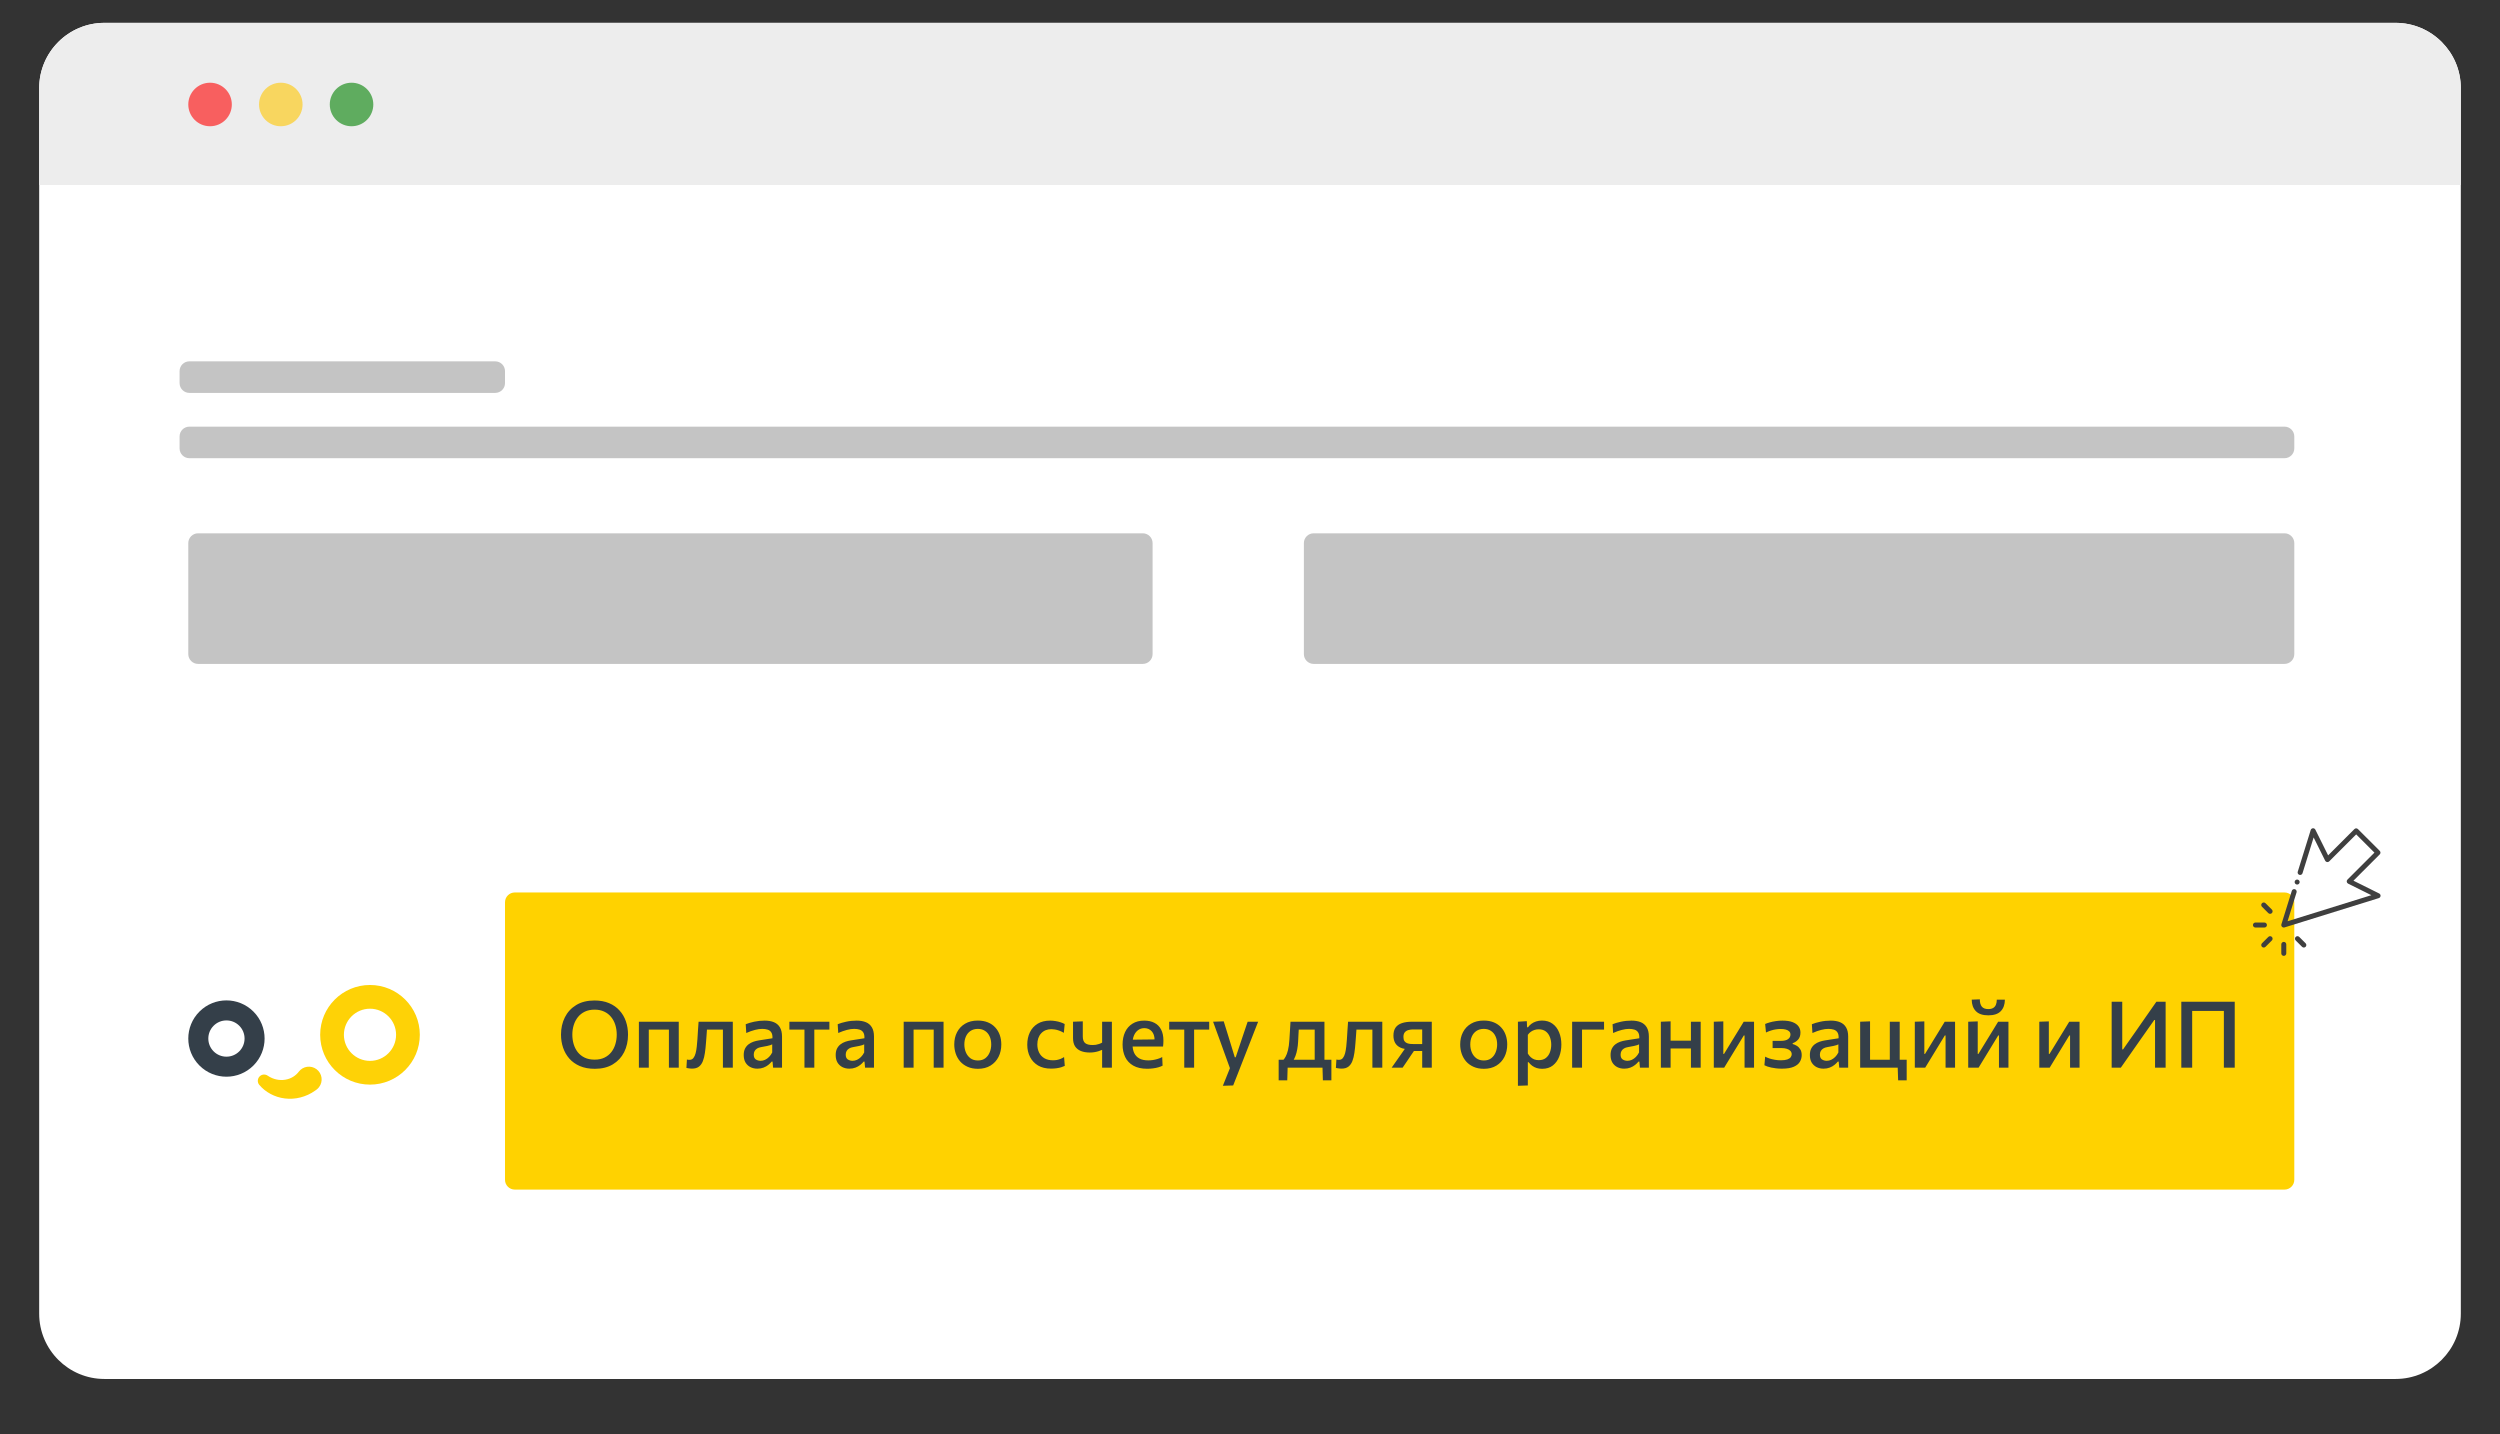 <?xml version="1.0" encoding="UTF-8"?> <svg xmlns="http://www.w3.org/2000/svg" width="2297" height="1318" viewBox="0 0 2297 1318" fill="none"><rect x="0" y="0" width="2297" height="1318" fill="#333333" stroke="none"/> <path d="M2201 21H96C62.863 21 36 47.863 36 81V1207C36 1240.14 62.863 1267 96 1267H2201C2234.14 1267 2261 1240.14 2261 1207V81C2261 47.863 2234.14 21 2201 21Z" fill="white"></path> <path d="M36 81C36 47.863 62.863 21 96 21H2201C2234.14 21 2261 47.863 2261 81V170H36V81Z" fill="#EDEDED"></path> <path d="M2099 820H473C468.029 820 464 824.029 464 829V1084C464 1088.97 468.029 1093 473 1093H2099C2103.97 1093 2108 1088.97 2108 1084V829C2108 824.029 2103.97 820 2099 820Z" fill="#FFD200"></path> <path d="M2099 392H174C169.029 392 165 396.029 165 401V412C165 416.971 169.029 421 174 421H2099C2103.97 421 2108 416.971 2108 412V401C2108 396.029 2103.97 392 2099 392Z" fill="#C4C4C4"></path> <path d="M455 332H174C169.029 332 165 336.029 165 341V352C165 356.971 169.029 361 174 361H455C459.971 361 464 356.971 464 352V341C464 336.029 459.971 332 455 332Z" fill="#C4C4C4"></path> <path d="M1050 490H182C177.029 490 173 494.029 173 499V601C173 605.971 177.029 610 182 610H1050C1054.97 610 1059 605.971 1059 601V499C1059 494.029 1054.97 490 1050 490Z" fill="#C4C4C4"></path> <path d="M2099 490H1207C1202.03 490 1198 494.029 1198 499V601C1198 605.971 1202.03 610 1207 610H2099C2103.97 610 2108 605.971 2108 601V499C2108 494.029 2103.97 490 2099 490Z" fill="#C4C4C4"></path> <path opacity="0.6" d="M193 116C204.046 116 213 107.046 213 96C213 84.954 204.046 76 193 76C181.954 76 173 84.954 173 96C173 107.046 181.954 116 193 116Z" fill="#FF0000"></path> <path opacity="0.6" d="M258 116C269.046 116 278 107.046 278 96C278 84.954 269.046 76 258 76C246.954 76 238 84.954 238 96C238 107.046 246.954 116 258 116Z" fill="#FFC700"></path> <path opacity="0.6" d="M323 116C334.046 116 343 107.046 343 96C343 84.954 334.046 76 323 76C311.954 76 303 84.954 303 96C303 107.046 311.954 116 323 116Z" fill="#008000"></path> <path d="M546.556 982.02C541.286 982.02 536.696 981.184 532.786 979.512C528.904 977.841 525.674 975.546 523.096 972.627C520.546 969.709 518.634 966.366 517.359 962.597C516.084 958.829 515.446 954.848 515.446 950.655C515.446 944.79 516.622 939.492 518.974 934.76C521.354 930 524.824 926.232 529.386 923.455C533.976 920.65 539.6 919.247 546.259 919.247C551.302 919.247 555.736 920.055 559.561 921.67C563.414 923.285 566.63 925.537 569.209 928.427C571.815 931.289 573.77 934.618 575.074 938.415C576.377 942.212 577.029 946.292 577.029 950.655C577.029 956.633 575.839 961.988 573.459 966.72C571.079 971.452 567.608 975.192 563.046 977.94C558.513 980.66 553.016 982.02 546.556 982.02ZM546.344 973.605C549.829 973.605 552.846 972.982 555.396 971.735C557.946 970.488 560.057 968.788 561.729 966.635C563.4 964.482 564.633 962.031 565.426 959.282C566.248 956.534 566.659 953.658 566.659 950.655C566.659 947.425 566.219 944.422 565.341 941.645C564.463 938.868 563.159 936.432 561.431 934.335C559.731 932.238 557.62 930.609 555.099 929.447C552.577 928.257 549.659 927.662 546.344 927.662C542.915 927.662 539.926 928.272 537.376 929.49C534.826 930.708 532.687 932.394 530.959 934.547C529.259 936.701 527.984 939.152 527.134 941.9C526.284 944.648 525.859 947.567 525.859 950.655C525.859 953.715 526.269 956.619 527.091 959.367C527.913 962.116 529.159 964.567 530.831 966.72C532.531 968.845 534.67 970.531 537.249 971.777C539.827 972.996 542.859 973.605 546.344 973.605ZM587.008 981C587.008 977.912 587.008 974.922 587.008 972.032C587.008 969.142 587.008 965.955 587.008 962.47V958.22C587.008 955.613 587.008 953.219 587.008 951.037C587.008 948.856 587.008 946.773 587.008 944.79C587.008 942.807 587.008 940.795 587.008 938.755H623.643C623.643 940.795 623.643 942.807 623.643 944.79C623.643 946.773 623.643 948.856 623.643 951.037C623.643 953.219 623.643 955.613 623.643 958.22V962.47C623.643 965.955 623.643 969.142 623.643 972.032C623.643 974.922 623.643 977.912 623.643 981H614.591C614.591 977.912 614.591 974.922 614.591 972.032C614.591 969.142 614.591 965.955 614.591 962.47V958.22C614.591 955.755 614.591 953.531 614.591 951.547C614.591 949.564 614.591 947.666 614.591 945.852C614.591 944.039 614.591 942.155 614.591 940.2L618.416 946.022H592.236L596.103 940.2C596.103 942.155 596.103 944.039 596.103 945.852C596.103 947.666 596.103 949.564 596.103 951.547C596.103 953.531 596.103 955.755 596.103 958.22V962.47C596.103 965.955 596.103 969.142 596.103 972.032C596.103 974.922 596.103 977.912 596.103 981H587.008ZM635.904 981.85C635.365 981.85 634.785 981.822 634.161 981.765C633.538 981.708 632.915 981.623 632.291 981.51C631.696 981.425 631.158 981.326 630.676 981.213L631.144 973.52C631.597 973.605 632.05 973.676 632.504 973.732C632.957 973.761 633.311 973.775 633.566 973.775C635.04 973.775 636.215 973.222 637.094 972.117C637.972 971.012 638.652 969.539 639.134 967.697C639.615 965.827 639.97 963.787 640.196 961.577C640.451 959.339 640.65 957.101 640.791 954.862C640.961 952.142 641.131 949.422 641.301 946.702C641.5 943.954 641.684 941.305 641.854 938.755H673.304C673.304 940.795 673.304 942.807 673.304 944.79C673.304 946.773 673.304 948.856 673.304 951.037C673.304 953.219 673.304 955.613 673.304 958.22V962.47C673.304 965.955 673.304 969.142 673.304 972.032C673.304 974.922 673.304 977.912 673.304 981H664.209C664.209 977.912 664.209 974.922 664.209 972.032C664.209 969.142 664.209 965.955 664.209 962.47V958.22C664.209 955.755 664.209 953.531 664.209 951.547C664.209 949.564 664.209 947.666 664.209 945.852C664.209 944.039 664.209 942.155 664.209 940.2L669.606 946.022H645.466L649.971 940.2C649.83 942.07 649.688 944.025 649.546 946.065C649.405 948.105 649.263 950.145 649.121 952.185C648.98 954.225 648.824 956.222 648.654 958.177C648.427 961.436 648.101 964.496 647.676 967.357C647.28 970.219 646.656 972.741 645.806 974.922C644.985 977.076 643.78 978.776 642.194 980.022C640.607 981.241 638.51 981.85 635.904 981.85ZM695.912 981.893C693.504 981.893 691.351 981.411 689.452 980.447C687.554 979.456 686.052 978.039 684.947 976.197C683.871 974.327 683.332 972.061 683.332 969.397C683.332 967.046 683.729 965.077 684.522 963.49C685.344 961.875 686.421 960.557 687.752 959.538C689.084 958.517 690.572 957.724 692.215 957.157C693.858 956.591 695.516 956.18 697.187 955.925L709.725 953.97C709.838 951.618 709.484 949.819 708.662 948.572C707.869 947.326 706.736 946.476 705.262 946.022C703.817 945.569 702.174 945.342 700.332 945.342C699.369 945.342 698.321 945.413 697.187 945.555C696.082 945.697 694.907 945.937 693.66 946.277C692.442 946.589 691.152 946.986 689.792 947.467C688.461 947.921 687.087 948.473 685.67 949.125L685.16 941.05C686.208 940.625 687.384 940.214 688.687 939.817C689.991 939.421 691.393 939.067 692.895 938.755C694.425 938.415 695.997 938.16 697.612 937.99C699.227 937.82 700.871 937.735 702.542 937.735C705.886 937.735 708.747 938.231 711.127 939.222C713.507 940.214 715.335 941.801 716.61 943.982C717.885 946.136 718.522 948.941 718.522 952.397C718.522 953.757 718.522 955.443 718.522 957.455C718.522 959.467 718.522 961.337 718.522 963.065V968.165C718.522 970.177 718.522 972.217 718.522 974.285C718.522 976.353 718.522 978.592 718.522 981H710.32L709.81 975.39H709.002C708.181 976.438 707.147 977.458 705.9 978.45C704.682 979.442 703.222 980.263 701.522 980.915C699.851 981.567 697.981 981.893 695.912 981.893ZM698.887 974.667C700.247 974.667 701.579 974.37 702.882 973.775C704.214 973.152 705.447 972.273 706.58 971.14C707.713 970.007 708.691 968.632 709.512 967.017V959.538C709.087 959.792 708.535 960.033 707.855 960.26C707.203 960.487 706.212 960.742 704.88 961.025C703.548 961.308 701.678 961.662 699.27 962.087C697.882 962.314 696.692 962.725 695.7 963.32C694.708 963.915 693.929 964.694 693.362 965.657C692.824 966.592 692.555 967.712 692.555 969.015C692.555 971.083 693.178 972.542 694.425 973.392C695.7 974.242 697.187 974.667 698.887 974.667ZM739.138 981C739.138 977.912 739.138 974.922 739.138 972.032C739.138 969.142 739.138 965.955 739.138 962.47V958.22C739.138 955.755 739.138 953.531 739.138 951.547C739.138 949.564 739.138 947.666 739.138 945.852C739.138 944.039 739.138 942.155 739.138 940.2L742.07 946.022H740.328C737.919 946.022 735.426 946.022 732.848 946.022C730.298 946.022 727.776 946.022 725.283 946.022V938.755H762.045V946.022C759.552 946.022 757.016 946.022 754.438 946.022C751.888 946.022 749.408 946.022 747 946.022H745.258L748.19 940.2C748.19 942.155 748.19 944.039 748.19 945.852C748.19 947.666 748.19 949.564 748.19 951.547C748.19 953.531 748.19 955.755 748.19 958.22V962.47C748.19 965.955 748.19 969.142 748.19 972.032C748.19 974.922 748.19 977.912 748.19 981H739.138ZM780.414 981.893C778.006 981.893 775.853 981.411 773.954 980.447C772.056 979.456 770.554 978.039 769.449 976.197C768.373 974.327 767.834 972.061 767.834 969.397C767.834 967.046 768.231 965.077 769.024 963.49C769.846 961.875 770.923 960.557 772.254 959.538C773.586 958.517 775.074 957.724 776.717 957.157C778.36 956.591 780.018 956.18 781.689 955.925L794.227 953.97C794.34 951.618 793.986 949.819 793.164 948.572C792.371 947.326 791.238 946.476 789.764 946.022C788.319 945.569 786.676 945.342 784.834 945.342C783.871 945.342 782.823 945.413 781.689 945.555C780.584 945.697 779.409 945.937 778.162 946.277C776.944 946.589 775.654 946.986 774.294 947.467C772.963 947.921 771.589 948.473 770.172 949.125L769.662 941.05C770.71 940.625 771.886 940.214 773.189 939.817C774.493 939.421 775.895 939.067 777.397 938.755C778.927 938.415 780.499 938.16 782.114 937.99C783.729 937.82 785.373 937.735 787.044 937.735C790.388 937.735 793.249 938.231 795.629 939.222C798.009 940.214 799.837 941.801 801.112 943.982C802.387 946.136 803.024 948.941 803.024 952.397C803.024 953.757 803.024 955.443 803.024 957.455C803.024 959.467 803.024 961.337 803.024 963.065V968.165C803.024 970.177 803.024 972.217 803.024 974.285C803.024 976.353 803.024 978.592 803.024 981H794.822L794.312 975.39H793.504C792.683 976.438 791.649 977.458 790.402 978.45C789.184 979.442 787.724 980.263 786.024 980.915C784.353 981.567 782.483 981.893 780.414 981.893ZM783.389 974.667C784.749 974.667 786.081 974.37 787.384 973.775C788.716 973.152 789.949 972.273 791.082 971.14C792.215 970.007 793.193 968.632 794.014 967.017V959.538C793.589 959.792 793.037 960.033 792.357 960.26C791.705 960.487 790.714 960.742 789.382 961.025C788.05 961.308 786.18 961.662 783.772 962.087C782.384 962.314 781.194 962.725 780.202 963.32C779.21 963.915 778.431 964.694 777.864 965.657C777.326 966.592 777.057 967.712 777.057 969.015C777.057 971.083 777.68 972.542 778.927 973.392C780.202 974.242 781.689 974.667 783.389 974.667ZM830.304 981C830.304 977.912 830.304 974.922 830.304 972.032C830.304 969.142 830.304 965.955 830.304 962.47V958.22C830.304 955.613 830.304 953.219 830.304 951.037C830.304 948.856 830.304 946.773 830.304 944.79C830.304 942.807 830.304 940.795 830.304 938.755H866.939C866.939 940.795 866.939 942.807 866.939 944.79C866.939 946.773 866.939 948.856 866.939 951.037C866.939 953.219 866.939 955.613 866.939 958.22V962.47C866.939 965.955 866.939 969.142 866.939 972.032C866.939 974.922 866.939 977.912 866.939 981H857.887C857.887 977.912 857.887 974.922 857.887 972.032C857.887 969.142 857.887 965.955 857.887 962.47V958.22C857.887 955.755 857.887 953.531 857.887 951.547C857.887 949.564 857.887 947.666 857.887 945.852C857.887 944.039 857.887 942.155 857.887 940.2L861.712 946.022H835.532L839.399 940.2C839.399 942.155 839.399 944.039 839.399 945.852C839.399 947.666 839.399 949.564 839.399 951.547C839.399 953.531 839.399 955.755 839.399 958.22V962.47C839.399 965.955 839.399 969.142 839.399 972.032C839.399 974.922 839.399 977.912 839.399 981H830.304ZM898.58 982.02C894.953 982.02 891.78 981.411 889.06 980.192C886.34 978.974 884.059 977.331 882.217 975.262C880.404 973.166 879.044 970.786 878.137 968.122C877.23 965.431 876.777 962.612 876.777 959.665C876.777 955.443 877.627 951.689 879.327 948.402C881.027 945.087 883.492 942.481 886.722 940.582C889.952 938.656 893.848 937.692 898.41 937.692C901.895 937.692 904.983 938.245 907.675 939.35C910.366 940.455 912.619 942.013 914.432 944.025C916.274 946.008 917.662 948.332 918.597 950.995C919.532 953.658 920 956.548 920 959.665C920 963.887 919.15 967.683 917.45 971.055C915.75 974.427 913.285 977.104 910.055 979.087C906.853 981.042 903.028 982.02 898.58 982.02ZM898.537 974.37C901.257 974.37 903.524 973.676 905.337 972.287C907.15 970.871 908.496 969.043 909.375 966.805C910.281 964.567 910.735 962.187 910.735 959.665C910.735 956.747 910.225 954.225 909.205 952.1C908.213 949.947 906.796 948.289 904.955 947.127C903.141 945.937 900.988 945.342 898.495 945.342C895.803 945.342 893.522 945.98 891.652 947.255C889.81 948.502 888.408 950.216 887.445 952.397C886.51 954.551 886.042 956.973 886.042 959.665C886.042 962.187 886.495 964.567 887.402 966.805C888.337 969.043 889.725 970.871 891.567 972.287C893.437 973.676 895.76 974.37 898.537 974.37ZM965.65 981.85C961.003 981.85 957.051 980.901 953.792 979.002C950.562 977.076 948.097 974.455 946.397 971.14C944.697 967.825 943.847 964.071 943.847 959.877C943.847 955.656 944.641 951.873 946.227 948.53C947.842 945.187 950.208 942.552 953.325 940.625C956.47 938.698 960.323 937.735 964.885 937.735C966.528 937.735 968.157 937.877 969.772 938.16C971.416 938.415 972.96 938.783 974.405 939.265C975.85 939.718 977.125 940.257 978.23 940.88L977.465 948.955C975.878 948.048 974.391 947.354 973.002 946.872C971.642 946.391 970.382 946.065 969.22 945.895C968.058 945.697 966.996 945.597 966.032 945.597C962.122 945.597 958.992 946.872 956.64 949.422C954.288 951.944 953.112 955.358 953.112 959.665C953.112 962.442 953.651 964.921 954.727 967.102C955.804 969.284 957.405 971.012 959.53 972.287C961.683 973.562 964.347 974.2 967.52 974.2C968.682 974.2 969.843 974.101 971.005 973.902C972.167 973.676 973.3 973.35 974.405 972.925C975.538 972.472 976.629 971.905 977.677 971.225L978.315 979.342C977.352 979.796 976.247 980.221 975 980.617C973.753 980.986 972.351 981.283 970.792 981.51C969.234 981.737 967.52 981.85 965.65 981.85ZM1012.63 981C1012.63 978.393 1012.63 975.673 1012.63 972.84C1012.63 969.978 1012.63 967.23 1012.63 964.595C1011.64 965.048 1010.56 965.459 1009.4 965.827C1008.24 966.196 1006.98 966.493 1005.62 966.72C1004.29 966.947 1002.84 967.06 1001.28 967.06C998.138 967.06 995.404 966.592 993.08 965.657C990.757 964.694 988.972 963.249 987.725 961.322C986.507 959.367 985.898 956.86 985.898 953.8C985.898 951.817 985.898 949.989 985.898 948.317C985.898 946.646 985.898 945.031 985.898 943.472C985.898 941.914 985.898 940.342 985.898 938.755L994.865 938.415C994.865 940.625 994.865 942.835 994.865 945.045C994.865 947.255 994.865 949.663 994.865 952.27C994.865 955.16 995.588 957.2 997.033 958.39C998.478 959.58 1000.8 960.175 1004 960.175C1004.91 960.175 1005.86 960.104 1006.85 959.962C1007.87 959.792 1008.88 959.537 1009.87 959.197C1010.86 958.857 1011.78 958.447 1012.63 957.965V956.137C1012.63 953.814 1012.63 951.689 1012.63 949.762C1012.63 947.836 1012.63 945.994 1012.63 944.237C1012.63 942.452 1012.63 940.625 1012.63 938.755H1021.6C1021.6 940.795 1021.6 942.807 1021.6 944.79C1021.6 946.773 1021.6 948.856 1021.6 951.037C1021.6 953.219 1021.6 955.613 1021.6 958.22V962.47C1021.6 965.955 1021.6 969.142 1021.6 972.032C1021.6 974.922 1021.6 977.912 1021.6 981H1012.63ZM1054.03 981.978C1048.85 981.978 1044.58 981.014 1041.24 979.087C1037.89 977.161 1035.42 974.526 1033.8 971.182C1032.21 967.839 1031.42 964 1031.42 959.665C1031.42 955.387 1032.19 951.59 1033.72 948.275C1035.27 944.96 1037.54 942.382 1040.52 940.54C1043.49 938.67 1047.09 937.735 1051.31 937.735C1054.97 937.735 1058.11 938.429 1060.75 939.817C1063.38 941.177 1065.41 943.217 1066.82 945.937C1068.24 948.657 1068.95 952.029 1068.95 956.052C1068.95 957.129 1068.92 958.107 1068.86 958.985C1068.83 959.835 1068.75 960.685 1068.61 961.535L1060.66 958.05C1060.72 957.625 1060.76 957.214 1060.79 956.817C1060.82 956.392 1060.83 955.996 1060.83 955.627C1060.83 952.142 1059.95 949.451 1058.2 947.552C1056.47 945.626 1054.2 944.662 1051.4 944.662C1049.21 944.662 1047.32 945.257 1045.7 946.447C1044.09 947.637 1042.82 949.267 1041.92 951.335C1041.04 953.403 1040.6 955.783 1040.6 958.475V959.835C1040.6 962.838 1041.11 965.417 1042.13 967.57C1043.18 969.723 1044.77 971.381 1046.89 972.542C1049.04 973.704 1051.75 974.285 1055.01 974.285C1056.25 974.285 1057.61 974.186 1059.09 973.987C1060.59 973.761 1062.09 973.421 1063.59 972.967C1065.09 972.514 1066.51 971.933 1067.84 971.225L1068.18 979.13C1067.11 979.697 1065.85 980.192 1064.4 980.617C1062.96 981.042 1061.35 981.368 1059.6 981.595C1057.87 981.85 1056.01 981.978 1054.03 981.978ZM1035.08 961.535V955.33L1063.17 954.99L1068.61 957.242V961.535H1035.08ZM1088.1 981C1088.1 977.912 1088.1 974.922 1088.1 972.032C1088.1 969.142 1088.1 965.955 1088.1 962.47V958.22C1088.1 955.755 1088.1 953.531 1088.1 951.547C1088.1 949.564 1088.1 947.666 1088.1 945.852C1088.1 944.039 1088.1 942.155 1088.1 940.2L1091.03 946.022H1089.29C1086.88 946.022 1084.39 946.022 1081.81 946.022C1079.26 946.022 1076.74 946.022 1074.25 946.022V938.755H1111.01V946.022C1108.52 946.022 1105.98 946.022 1103.4 946.022C1100.85 946.022 1098.37 946.022 1095.96 946.022H1094.22L1097.15 940.2C1097.15 942.155 1097.15 944.039 1097.15 945.852C1097.15 947.666 1097.15 949.564 1097.15 951.547C1097.15 953.531 1097.15 955.755 1097.15 958.22V962.47C1097.15 965.955 1097.15 969.142 1097.15 972.032C1097.15 974.922 1097.15 977.912 1097.15 981H1088.1ZM1123.56 997.618C1124.69 994.784 1125.84 991.923 1127 989.033C1128.16 986.143 1129.31 983.295 1130.44 980.49V982.488C1129.39 979.569 1128.33 976.637 1127.25 973.69C1126.18 970.715 1125.13 967.825 1124.11 965.02L1121.35 957.327C1120.24 954.296 1119.11 951.193 1117.95 948.02C1116.81 944.847 1115.69 941.758 1114.59 938.755L1124.36 938.415C1125.44 941.872 1126.49 945.243 1127.51 948.53C1128.53 951.817 1129.56 955.174 1130.61 958.602L1134.52 971.395H1135.37L1139.66 958.56C1140.8 955.217 1141.9 951.916 1142.98 948.657C1144.08 945.371 1145.2 942.07 1146.34 938.755H1155.98C1155.11 941.022 1154.24 943.217 1153.39 945.342C1152.57 947.439 1151.66 949.762 1150.67 952.312C1149.68 954.862 1148.49 957.908 1147.1 961.45L1142.43 973.35C1140.33 978.733 1138.55 983.309 1137.07 987.078C1135.6 990.846 1134.25 994.26 1133.03 997.32L1123.56 997.618ZM1207.94 979.555C1207.94 977.685 1207.94 975.9 1207.94 974.2C1207.94 972.472 1207.94 970.672 1207.94 968.802C1207.94 966.904 1207.94 964.793 1207.94 962.47V958.22C1207.94 955.755 1207.94 953.531 1207.94 951.547C1207.94 949.564 1207.94 947.666 1207.94 945.852C1207.94 944.011 1207.94 942.112 1207.94 940.157L1211.85 946.022H1189.49L1193.61 940.157C1193.53 941.971 1193.43 943.742 1193.32 945.47C1193.23 947.198 1193.13 948.997 1193.02 950.867C1192.93 952.709 1192.83 954.721 1192.72 956.902C1192.61 959.396 1192.34 961.776 1191.91 964.042C1191.52 966.281 1190.96 968.349 1190.26 970.247C1189.55 972.146 1188.68 973.832 1187.66 975.305L1178.87 974.115C1179.63 973.407 1180.41 972.33 1181.2 970.885C1182.03 969.44 1182.75 967.471 1183.37 964.977C1184.02 962.456 1184.46 959.268 1184.69 955.415C1184.92 952.072 1185.1 949.111 1185.24 946.532C1185.41 943.926 1185.57 941.333 1185.71 938.755H1216.9C1216.9 940.795 1216.9 942.821 1216.9 944.832C1216.9 946.816 1216.9 948.898 1216.9 951.08C1216.9 953.233 1216.9 955.613 1216.9 958.22V962.47C1216.9 965.983 1216.9 969.015 1216.9 971.565C1216.9 974.115 1216.9 976.778 1216.9 979.555H1207.94ZM1174.83 992.603C1174.83 991.073 1174.83 989.543 1174.83 988.013C1174.83 986.511 1174.83 984.995 1174.83 983.465C1174.83 981.907 1174.83 980.292 1174.83 978.62C1174.83 976.948 1174.83 975.305 1174.83 973.69C1177.35 973.69 1179.89 973.69 1182.44 973.69C1184.99 973.69 1187.48 973.69 1189.92 973.69H1208.23C1210.64 973.69 1213.12 973.69 1215.67 973.69C1218.25 973.69 1220.79 973.69 1223.28 973.69C1223.28 975.305 1223.28 976.948 1223.28 978.62C1223.28 980.292 1223.28 981.907 1223.28 983.465C1223.28 984.995 1223.28 986.511 1223.28 988.013C1223.28 989.543 1223.28 991.073 1223.28 992.603H1215.46L1215.08 979.852L1216.78 981H1181.37L1183.12 979.852L1182.73 992.603H1174.83ZM1232.65 981.85C1232.11 981.85 1231.53 981.822 1230.9 981.765C1230.28 981.708 1229.66 981.623 1229.03 981.51C1228.44 981.425 1227.9 981.326 1227.42 981.213L1227.89 973.52C1228.34 973.605 1228.79 973.676 1229.25 973.732C1229.7 973.761 1230.05 973.775 1230.31 973.775C1231.78 973.775 1232.96 973.222 1233.84 972.117C1234.72 971.012 1235.4 969.539 1235.88 967.697C1236.36 965.827 1236.71 963.787 1236.94 961.577C1237.19 959.339 1237.39 957.101 1237.53 954.862C1237.7 952.142 1237.87 949.422 1238.04 946.702C1238.24 943.954 1238.43 941.305 1238.6 938.755H1270.05C1270.05 940.795 1270.05 942.807 1270.05 944.79C1270.05 946.773 1270.05 948.856 1270.05 951.037C1270.05 953.219 1270.05 955.613 1270.05 958.22V962.47C1270.05 965.955 1270.05 969.142 1270.05 972.032C1270.05 974.922 1270.05 977.912 1270.05 981H1260.95C1260.95 977.912 1260.95 974.922 1260.95 972.032C1260.95 969.142 1260.95 965.955 1260.95 962.47V958.22C1260.95 955.755 1260.95 953.531 1260.95 951.547C1260.95 949.564 1260.95 947.666 1260.95 945.852C1260.95 944.039 1260.95 942.155 1260.95 940.2L1266.35 946.022H1242.21L1246.71 940.2C1246.57 942.07 1246.43 944.025 1246.29 946.065C1246.15 948.105 1246.01 950.145 1245.86 952.185C1245.72 954.225 1245.57 956.222 1245.4 958.177C1245.17 961.436 1244.84 964.496 1244.42 967.357C1244.02 970.219 1243.4 972.741 1242.55 974.922C1241.73 977.076 1240.52 978.776 1238.94 980.022C1237.35 981.241 1235.25 981.85 1232.65 981.85ZM1278.63 981C1280.08 978.932 1281.52 976.863 1282.97 974.795C1284.44 972.727 1285.87 970.701 1287.26 968.717L1293.21 960.175L1295.42 964.085C1291.76 964.085 1288.83 963.561 1286.62 962.512C1284.41 961.436 1282.8 959.962 1281.78 958.092C1280.78 956.194 1280.29 954.012 1280.29 951.547C1280.29 948.459 1280.94 945.994 1282.24 944.152C1283.57 942.282 1285.5 940.922 1288.02 940.072C1290.57 939.194 1293.69 938.755 1297.37 938.755C1299.55 938.755 1301.78 938.755 1304.05 938.755C1306.31 938.755 1308.45 938.755 1310.46 938.755C1312.47 938.755 1314.16 938.755 1315.52 938.755C1315.52 940.795 1315.52 942.821 1315.52 944.832C1315.52 946.816 1315.52 948.898 1315.52 951.08C1315.52 953.233 1315.52 955.613 1315.52 958.22V962.47C1315.52 965.983 1315.52 969.171 1315.52 972.032C1315.52 974.894 1315.52 977.883 1315.52 981H1306.72C1306.72 979.243 1306.72 977.543 1306.72 975.9C1306.72 974.228 1306.72 972.528 1306.72 970.8C1306.72 969.043 1306.72 967.187 1306.72 965.232V958.177C1306.72 955.911 1306.72 953.786 1306.72 951.802C1306.72 949.819 1306.72 947.836 1306.72 945.852H1298.18C1296.82 945.852 1295.46 946.037 1294.1 946.405C1292.77 946.745 1291.66 947.411 1290.79 948.402C1289.91 949.394 1289.47 950.853 1289.47 952.78C1289.47 954.367 1289.77 955.613 1290.36 956.52C1290.98 957.398 1291.78 958.036 1292.74 958.432C1293.7 958.801 1294.72 959.042 1295.8 959.155C1296.88 959.24 1297.85 959.282 1298.73 959.282H1308.13V965.657H1296.74L1301.41 962.3L1296.44 969.567C1295.16 971.494 1293.87 973.421 1292.57 975.347C1291.27 977.246 1289.98 979.13 1288.7 981H1278.63ZM1363.42 982.02C1359.8 982.02 1356.62 981.411 1353.9 980.192C1351.18 978.974 1348.9 977.331 1347.06 975.262C1345.25 973.166 1343.89 970.786 1342.98 968.122C1342.07 965.431 1341.62 962.612 1341.62 959.665C1341.62 955.443 1342.47 951.689 1344.17 948.402C1345.87 945.087 1348.34 942.481 1351.57 940.582C1354.8 938.656 1358.69 937.692 1363.25 937.692C1366.74 937.692 1369.83 938.245 1372.52 939.35C1375.21 940.455 1377.46 942.013 1379.28 944.025C1381.12 946.008 1382.51 948.332 1383.44 950.995C1384.38 953.658 1384.84 956.548 1384.84 959.665C1384.84 963.887 1383.99 967.683 1382.29 971.055C1380.59 974.427 1378.13 977.104 1374.9 979.087C1371.7 981.042 1367.87 982.02 1363.42 982.02ZM1363.38 974.37C1366.1 974.37 1368.37 973.676 1370.18 972.287C1371.99 970.871 1373.34 969.043 1374.22 966.805C1375.13 964.567 1375.58 962.187 1375.58 959.665C1375.58 956.747 1375.07 954.225 1374.05 952.1C1373.06 949.947 1371.64 948.289 1369.8 947.127C1367.99 945.937 1365.83 945.342 1363.34 945.342C1360.65 945.342 1358.37 945.98 1356.5 947.255C1354.65 948.502 1353.25 950.216 1352.29 952.397C1351.35 954.551 1350.89 956.973 1350.89 959.665C1350.89 962.187 1351.34 964.567 1352.25 966.805C1353.18 969.043 1354.57 970.871 1356.41 972.287C1358.28 973.676 1360.6 974.37 1363.38 974.37ZM1394.67 997.618C1394.67 994.529 1394.67 991.483 1394.67 988.48C1394.67 985.505 1394.67 982.275 1394.67 978.79V958.22C1394.67 955.075 1394.67 951.873 1394.67 948.615C1394.67 945.328 1394.67 942.042 1394.67 938.755L1402.83 938.245L1403.09 943.855H1403.94C1404.76 942.665 1405.81 941.602 1407.08 940.667C1408.36 939.732 1409.8 939.01 1411.42 938.5C1413.06 937.962 1414.85 937.692 1416.77 937.692C1420.6 937.692 1423.83 938.656 1426.46 940.582C1429.13 942.509 1431.14 945.144 1432.5 948.487C1433.89 951.831 1434.58 955.585 1434.58 959.75C1434.58 963.688 1433.93 967.357 1432.63 970.757C1431.35 974.129 1429.41 976.849 1426.8 978.917C1424.2 980.986 1420.91 982.02 1416.94 982.02C1415.1 982.02 1413.42 981.779 1411.89 981.298C1410.38 980.816 1409.01 980.122 1407.76 979.215C1406.55 978.308 1405.44 977.217 1404.45 975.942H1403.77V979.257C1403.77 982.516 1403.77 985.562 1403.77 988.395C1403.77 991.257 1403.77 994.232 1403.77 997.32L1394.67 997.618ZM1413.84 974.072C1416.48 974.072 1418.64 973.407 1420.34 972.075C1422.04 970.715 1423.29 968.958 1424.08 966.805C1424.88 964.623 1425.27 962.3 1425.27 959.835C1425.27 957.257 1424.85 954.905 1424 952.78C1423.18 950.627 1421.92 948.912 1420.22 947.637C1418.52 946.362 1416.35 945.725 1413.71 945.725C1412.41 945.725 1411.14 945.923 1409.89 946.32C1408.67 946.688 1407.54 947.255 1406.49 948.02C1405.44 948.757 1404.53 949.692 1403.77 950.825V967.995C1404.51 969.242 1405.36 970.318 1406.32 971.225C1407.28 972.132 1408.39 972.84 1409.63 973.35C1410.88 973.832 1412.28 974.072 1413.84 974.072ZM1444.48 981C1444.48 977.912 1444.48 974.922 1444.48 972.032C1444.48 969.142 1444.48 965.955 1444.48 962.47V958.22C1444.48 955.613 1444.48 953.219 1444.48 951.037C1444.48 948.856 1444.48 946.773 1444.48 944.79C1444.48 942.807 1444.48 940.795 1444.48 938.755H1473.8V946.022C1471.08 946.022 1468.34 946.022 1465.56 946.022C1462.78 946.022 1460.08 946.022 1457.44 946.022H1448.18L1453.57 940.2C1453.57 942.155 1453.57 944.039 1453.57 945.852C1453.57 947.666 1453.57 949.564 1453.57 951.547C1453.57 953.531 1453.57 955.755 1453.57 958.22V962.47C1453.57 965.955 1453.57 969.142 1453.57 972.032C1453.57 974.922 1453.57 977.912 1453.57 981H1444.48ZM1492.37 981.893C1489.96 981.893 1487.81 981.411 1485.91 980.447C1484.01 979.456 1482.51 978.039 1481.41 976.197C1480.33 974.327 1479.79 972.061 1479.79 969.397C1479.79 967.046 1480.19 965.077 1480.98 963.49C1481.8 961.875 1482.88 960.557 1484.21 959.538C1485.54 958.517 1487.03 957.724 1488.67 957.157C1490.32 956.591 1491.98 956.18 1493.65 955.925L1506.18 953.97C1506.3 951.618 1505.94 949.819 1505.12 948.572C1504.33 947.326 1503.2 946.476 1501.72 946.022C1500.28 945.569 1498.63 945.342 1496.79 945.342C1495.83 945.342 1494.78 945.413 1493.65 945.555C1492.54 945.697 1491.37 945.937 1490.12 946.277C1488.9 946.589 1487.61 946.986 1486.25 947.467C1484.92 947.921 1483.55 948.473 1482.13 949.125L1481.62 941.05C1482.67 940.625 1483.84 940.214 1485.15 939.817C1486.45 939.421 1487.85 939.067 1489.35 938.755C1490.88 938.415 1492.46 938.16 1494.07 937.99C1495.69 937.82 1497.33 937.735 1499 937.735C1502.35 937.735 1505.21 938.231 1507.59 939.222C1509.97 940.214 1511.79 941.801 1513.07 943.982C1514.34 946.136 1514.98 948.941 1514.98 952.397C1514.98 953.757 1514.98 955.443 1514.98 957.455C1514.98 959.467 1514.98 961.337 1514.98 963.065V968.165C1514.98 970.177 1514.98 972.217 1514.98 974.285C1514.98 976.353 1514.98 978.592 1514.98 981H1506.78L1506.27 975.39H1505.46C1504.64 976.438 1503.61 977.458 1502.36 978.45C1501.14 979.442 1499.68 980.263 1497.98 980.915C1496.31 981.567 1494.44 981.893 1492.37 981.893ZM1495.35 974.667C1496.71 974.667 1498.04 974.37 1499.34 973.775C1500.67 973.152 1501.91 972.273 1503.04 971.14C1504.17 970.007 1505.15 968.632 1505.97 967.017V959.538C1505.55 959.792 1504.99 960.033 1504.31 960.26C1503.66 960.487 1502.67 960.742 1501.34 961.025C1500.01 961.308 1498.14 961.662 1495.73 962.087C1494.34 962.314 1493.15 962.725 1492.16 963.32C1491.17 963.915 1490.39 964.694 1489.82 965.657C1489.28 966.592 1489.01 967.712 1489.01 969.015C1489.01 971.083 1489.64 972.542 1490.88 973.392C1492.16 974.242 1493.65 974.667 1495.35 974.667ZM1525.99 981C1525.99 977.912 1525.99 974.922 1525.99 972.032C1525.99 969.142 1525.99 965.955 1525.99 962.47V958.22C1525.99 955.613 1525.99 953.219 1525.99 951.037C1525.99 948.856 1525.99 946.773 1525.99 944.79C1525.99 942.807 1525.99 940.795 1525.99 938.755L1534.96 938.415C1534.96 940.483 1534.96 942.537 1534.96 944.577C1534.96 946.589 1534.96 948.7 1534.96 950.91C1534.96 953.12 1534.96 955.557 1534.96 958.22V962.47C1534.96 965.955 1534.96 969.142 1534.96 972.032C1534.96 974.922 1534.96 977.912 1534.96 981H1525.99ZM1531.39 963.32V956.137H1557.49V963.32H1531.39ZM1553.62 981C1553.62 977.912 1553.62 974.922 1553.62 972.032C1553.62 969.142 1553.62 965.955 1553.62 962.47V958.22C1553.62 955.613 1553.62 953.219 1553.62 951.037C1553.62 948.856 1553.62 946.773 1553.62 944.79C1553.62 942.807 1553.62 940.795 1553.62 938.755H1562.59C1562.59 940.795 1562.59 942.807 1562.59 944.79C1562.59 946.773 1562.59 948.856 1562.59 951.037C1562.59 953.219 1562.59 955.613 1562.59 958.22V962.47C1562.59 965.955 1562.59 969.142 1562.59 972.032C1562.59 974.922 1562.59 977.912 1562.59 981H1553.62ZM1574.64 981C1574.64 977.883 1574.64 974.894 1574.64 972.032C1574.64 969.171 1574.64 965.983 1574.64 962.47V958.22C1574.64 955.613 1574.64 953.233 1574.64 951.08C1574.64 948.898 1574.64 946.816 1574.64 944.832C1574.64 942.821 1574.64 940.795 1574.64 938.755L1583.39 938.457C1583.39 940.412 1583.39 942.353 1583.39 944.28C1583.39 946.178 1583.39 948.176 1583.39 950.272C1583.39 952.341 1583.39 954.622 1583.39 957.115V968.335H1584.03L1591.93 955.415C1593.66 952.61 1595.38 949.819 1597.08 947.042C1598.78 944.237 1600.46 941.475 1602.13 938.755H1611.61C1611.61 940.795 1611.61 942.821 1611.61 944.832C1611.61 946.816 1611.61 948.898 1611.61 951.08C1611.61 953.233 1611.61 955.613 1611.61 958.22V962.47C1611.61 965.983 1611.61 969.171 1611.61 972.032C1611.61 974.894 1611.61 977.883 1611.61 981H1602.9C1602.9 977.94 1602.9 974.993 1602.9 972.16C1602.9 969.327 1602.9 966.196 1602.9 962.767V951.377H1602.22L1594.44 964.127C1592.71 966.961 1590.98 969.794 1589.26 972.627C1587.56 975.432 1585.86 978.223 1584.16 981H1574.64ZM1637.12 981.893C1635.25 981.893 1633.5 981.793 1631.85 981.595C1630.24 981.425 1628.75 981.184 1627.39 980.872C1626.06 980.561 1624.87 980.235 1623.82 979.895C1622.77 979.527 1621.88 979.144 1621.14 978.747L1621.82 970.842C1622.96 971.466 1624.27 972.032 1625.78 972.542C1627.31 973.024 1628.96 973.421 1630.75 973.732C1632.53 974.044 1634.36 974.2 1636.23 974.2C1638.72 974.2 1640.69 973.945 1642.14 973.435C1643.61 972.897 1644.66 972.217 1645.28 971.395C1645.91 970.545 1646.22 969.624 1646.22 968.632C1646.22 967.442 1645.82 966.422 1645.03 965.572C1644.23 964.722 1643.14 964.085 1641.76 963.66C1640.4 963.207 1638.82 962.98 1637.04 962.98C1635.34 962.98 1633.84 962.98 1632.53 962.98C1631.23 962.98 1629.94 962.98 1628.67 962.98V956.35C1629.77 956.35 1630.92 956.35 1632.11 956.35C1633.33 956.35 1634.71 956.35 1636.27 956.35C1639.25 956.35 1641.46 955.812 1642.9 954.735C1644.35 953.658 1645.07 952.256 1645.07 950.527C1645.07 949.394 1644.7 948.445 1643.97 947.68C1643.23 946.915 1642.19 946.348 1640.86 945.98C1639.53 945.612 1637.92 945.427 1636.02 945.427C1634.63 945.427 1633.21 945.541 1631.77 945.767C1630.35 945.966 1628.88 946.306 1627.35 946.787C1625.85 947.241 1624.26 947.864 1622.59 948.657L1621.82 940.837C1623.01 940.299 1624.44 939.803 1626.12 939.35C1627.79 938.868 1629.61 938.486 1631.6 938.202C1633.58 937.891 1635.61 937.735 1637.68 937.735C1641.47 937.735 1644.59 938.202 1647.03 939.137C1649.46 940.072 1651.28 941.362 1652.47 943.005C1653.66 944.648 1654.25 946.532 1654.25 948.657C1654.25 951.434 1653.53 953.616 1652.08 955.202C1650.64 956.789 1648.98 957.88 1647.11 958.475V959.24C1648.39 959.58 1649.65 960.132 1650.89 960.897C1652.17 961.662 1653.23 962.739 1654.08 964.127C1654.96 965.516 1655.4 967.272 1655.4 969.397C1655.4 971.607 1654.85 973.662 1653.74 975.56C1652.64 977.458 1650.75 978.988 1648.09 980.15C1645.45 981.312 1641.8 981.893 1637.12 981.893ZM1675.49 981.893C1673.08 981.893 1670.93 981.411 1669.03 980.447C1667.13 979.456 1665.63 978.039 1664.52 976.197C1663.45 974.327 1662.91 972.061 1662.91 969.397C1662.91 967.046 1663.3 965.077 1664.1 963.49C1664.92 961.875 1666 960.557 1667.33 959.538C1668.66 958.517 1670.15 957.724 1671.79 957.157C1673.43 956.591 1675.09 956.18 1676.76 955.925L1689.3 953.97C1689.41 951.618 1689.06 949.819 1688.24 948.572C1687.44 947.326 1686.31 946.476 1684.84 946.022C1683.39 945.569 1681.75 945.342 1679.91 945.342C1678.94 945.342 1677.9 945.413 1676.76 945.555C1675.66 945.697 1674.48 945.937 1673.24 946.277C1672.02 946.589 1670.73 946.986 1669.37 947.467C1668.04 947.921 1666.66 948.473 1665.25 949.125L1664.74 941.05C1665.78 940.625 1666.96 940.214 1668.26 939.817C1669.57 939.421 1670.97 939.067 1672.47 938.755C1674 938.415 1675.57 938.16 1677.19 937.99C1678.8 937.82 1680.45 937.735 1682.12 937.735C1685.46 937.735 1688.32 938.231 1690.7 939.222C1693.08 940.214 1694.91 941.801 1696.19 943.982C1697.46 946.136 1698.1 948.941 1698.1 952.397C1698.1 953.757 1698.1 955.443 1698.1 957.455C1698.1 959.467 1698.1 961.337 1698.1 963.065V968.165C1698.1 970.177 1698.1 972.217 1698.1 974.285C1698.1 976.353 1698.1 978.592 1698.1 981H1689.9L1689.39 975.39H1688.58C1687.76 976.438 1686.72 977.458 1685.48 978.45C1684.26 979.442 1682.8 980.263 1681.1 980.915C1679.43 981.567 1677.56 981.893 1675.49 981.893ZM1678.46 974.667C1679.82 974.667 1681.15 974.37 1682.46 973.775C1683.79 973.152 1685.02 972.273 1686.16 971.14C1687.29 970.007 1688.27 968.632 1689.09 967.017V959.538C1688.66 959.792 1688.11 960.033 1687.43 960.26C1686.78 960.487 1685.79 960.742 1684.46 961.025C1683.12 961.308 1681.25 961.662 1678.85 962.087C1677.46 962.314 1676.27 962.725 1675.28 963.32C1674.28 963.915 1673.5 964.694 1672.94 965.657C1672.4 966.592 1672.13 967.712 1672.13 969.015C1672.13 971.083 1672.75 972.542 1674 973.392C1675.28 974.242 1676.76 974.667 1678.46 974.667ZM1744 992.603L1743.58 979.852L1745.32 981H1709.11C1709.11 977.912 1709.11 974.922 1709.11 972.032C1709.11 969.142 1709.11 965.955 1709.11 962.47V958.22C1709.11 955.613 1709.11 953.219 1709.11 951.037C1709.11 948.856 1709.11 946.773 1709.11 944.79C1709.11 942.807 1709.11 940.795 1709.11 938.755L1718.2 938.415C1718.2 940.483 1718.2 942.537 1718.2 944.577C1718.2 946.589 1718.2 948.7 1718.2 950.91C1718.2 953.12 1718.2 955.557 1718.2 958.22V962.47C1718.2 964.793 1718.2 966.904 1718.2 968.802C1718.2 970.672 1718.2 972.472 1718.2 974.2C1718.2 975.9 1718.2 977.685 1718.2 979.555L1712.64 973.69H1733.29C1736.24 973.69 1739.3 973.69 1742.47 973.69C1745.67 973.69 1748.8 973.69 1751.86 973.69C1751.86 975.277 1751.86 976.92 1751.86 978.62C1751.86 980.292 1751.86 981.921 1751.86 983.508C1751.86 985.009 1751.86 986.525 1751.86 988.055C1751.86 989.585 1751.86 991.101 1751.86 992.603H1744ZM1736.35 979.555C1736.35 977.685 1736.35 975.9 1736.35 974.2C1736.35 972.472 1736.35 970.672 1736.35 968.802C1736.35 966.904 1736.35 964.793 1736.35 962.47V958.22C1736.35 955.613 1736.35 953.219 1736.35 951.037C1736.35 948.856 1736.35 946.773 1736.35 944.79C1736.35 942.807 1736.35 940.795 1736.35 938.755H1745.45C1745.45 940.795 1745.45 942.807 1745.45 944.79C1745.45 946.773 1745.45 948.856 1745.45 951.037C1745.45 953.219 1745.45 955.613 1745.45 958.22V962.47C1745.45 964.793 1745.45 966.904 1745.45 968.802C1745.45 970.672 1745.45 972.472 1745.45 974.2C1745.45 975.9 1745.45 977.685 1745.45 979.555H1736.35ZM1759.33 981C1759.33 977.883 1759.33 974.894 1759.33 972.032C1759.33 969.171 1759.33 965.983 1759.33 962.47V958.22C1759.33 955.613 1759.33 953.233 1759.33 951.08C1759.33 948.898 1759.33 946.816 1759.33 944.832C1759.33 942.821 1759.33 940.795 1759.33 938.755L1768.08 938.457C1768.08 940.412 1768.08 942.353 1768.08 944.28C1768.08 946.178 1768.08 948.176 1768.08 950.272C1768.08 952.341 1768.08 954.622 1768.08 957.115V968.335H1768.72L1776.62 955.415C1778.35 952.61 1780.07 949.819 1781.77 947.042C1783.47 944.237 1785.15 941.475 1786.82 938.755H1796.3C1796.3 940.795 1796.3 942.821 1796.3 944.832C1796.3 946.816 1796.3 948.898 1796.3 951.08C1796.3 953.233 1796.3 955.613 1796.3 958.22V962.47C1796.3 965.983 1796.3 969.171 1796.3 972.032C1796.3 974.894 1796.3 977.883 1796.3 981H1787.59C1787.59 977.94 1787.59 974.993 1787.59 972.16C1787.59 969.327 1787.59 966.196 1787.59 962.767V951.377H1786.91L1779.13 964.127C1777.4 966.961 1775.68 969.794 1773.95 972.627C1772.25 975.432 1770.55 978.223 1768.85 981H1759.33ZM1808.39 981C1808.39 977.883 1808.39 974.894 1808.39 972.032C1808.39 969.171 1808.39 965.983 1808.39 962.47V958.22C1808.39 955.613 1808.39 953.233 1808.39 951.08C1808.39 948.898 1808.39 946.816 1808.39 944.832C1808.39 942.821 1808.39 940.795 1808.39 938.755L1817.14 938.457C1817.14 940.412 1817.14 942.353 1817.14 944.28C1817.14 946.178 1817.14 948.176 1817.14 950.272C1817.14 952.341 1817.14 954.622 1817.14 957.115V968.335H1817.78L1825.68 955.415C1827.41 952.61 1829.13 949.819 1830.83 947.042C1832.53 944.237 1834.21 941.475 1835.88 938.755H1845.36C1845.36 940.795 1845.36 942.821 1845.36 944.832C1845.36 946.816 1845.36 948.898 1845.36 951.08C1845.36 953.233 1845.36 955.613 1845.36 958.22V962.47C1845.36 965.983 1845.36 969.171 1845.36 972.032C1845.36 974.894 1845.36 977.883 1845.36 981H1836.65C1836.65 977.94 1836.65 974.993 1836.65 972.16C1836.65 969.327 1836.65 966.196 1836.65 962.767V951.377H1835.97L1828.19 964.127C1826.46 966.961 1824.73 969.794 1823.01 972.627C1821.31 975.432 1819.61 978.223 1817.91 981H1808.39ZM1826.83 932.89C1821.7 932.89 1817.89 931.601 1815.4 929.022C1812.9 926.444 1811.64 922.931 1811.62 918.482L1819.05 918.185C1819.05 921.075 1819.66 923.299 1820.88 924.857C1822.13 926.387 1824.11 927.152 1826.83 927.152C1828.67 927.152 1830.16 926.812 1831.29 926.132C1832.45 925.452 1833.3 924.461 1833.84 923.157C1834.38 921.854 1834.65 920.296 1834.65 918.482H1842.09C1842.06 922.931 1840.81 926.444 1838.35 929.022C1835.91 931.601 1832.07 932.89 1826.83 932.89ZM1873.71 981C1873.71 977.883 1873.71 974.894 1873.71 972.032C1873.71 969.171 1873.71 965.983 1873.71 962.47V958.22C1873.71 955.613 1873.71 953.233 1873.71 951.08C1873.71 948.898 1873.71 946.816 1873.71 944.832C1873.71 942.821 1873.71 940.795 1873.71 938.755L1882.47 938.457C1882.47 940.412 1882.47 942.353 1882.47 944.28C1882.47 946.178 1882.47 948.176 1882.47 950.272C1882.47 952.341 1882.47 954.622 1882.47 957.115V968.335H1883.1L1891.01 955.415C1892.74 952.61 1894.45 949.819 1896.15 947.042C1897.85 944.237 1899.54 941.475 1901.21 938.755H1910.69C1910.69 940.795 1910.69 942.821 1910.69 944.832C1910.69 946.816 1910.69 948.898 1910.69 951.08C1910.69 953.233 1910.69 955.613 1910.69 958.22V962.47C1910.69 965.983 1910.69 969.171 1910.69 972.032C1910.69 974.894 1910.69 977.883 1910.69 981H1901.97C1901.97 977.94 1901.97 974.993 1901.97 972.16C1901.97 969.327 1901.97 966.196 1901.97 962.767V951.377H1901.29L1893.52 964.127C1891.79 966.961 1890.06 969.794 1888.33 972.627C1886.63 975.432 1884.93 978.223 1883.23 981H1873.71ZM1940.19 981C1940.19 977.657 1940.19 974.441 1940.19 971.352C1940.19 968.264 1940.19 964.836 1940.19 961.067V940.667C1940.19 936.814 1940.19 933.315 1940.19 930.17C1940.19 927.025 1940.19 923.767 1940.19 920.395H1949.92C1949.92 923.767 1949.92 927.039 1949.92 930.212C1949.92 933.357 1949.92 936.857 1949.92 940.71V964.17H1950.68L1962.67 947.085C1965.62 942.835 1968.62 938.514 1971.68 934.122C1974.77 929.702 1977.97 925.127 1981.28 920.395H1989.78C1989.78 923.767 1989.78 927.025 1989.78 930.17C1989.78 933.315 1989.78 936.814 1989.78 940.667V961.067C1989.78 964.836 1989.78 968.264 1989.78 971.352C1989.78 974.441 1989.78 977.657 1989.78 981H1980.05C1980.05 977.657 1980.05 974.441 1980.05 971.352C1980.05 968.236 1980.05 964.793 1980.05 961.025V937.182H1979.33L1967.3 954.267C1963.68 959.452 1960.35 964.212 1957.31 968.547C1954.28 972.882 1951.38 977.033 1948.6 981H1940.19ZM2004.19 981C2004.19 977.657 2004.19 974.441 2004.19 971.352C2004.19 968.264 2004.19 964.836 2004.19 961.067V940.667C2004.19 936.814 2004.19 933.315 2004.19 930.17C2004.19 927.025 2004.19 923.767 2004.19 920.395H2053.27C2053.27 923.767 2053.27 927.025 2053.27 930.17C2053.27 933.315 2053.27 936.814 2053.27 940.667V961.067C2053.27 964.836 2053.27 968.264 2053.27 971.352C2053.27 974.441 2053.27 977.657 2053.27 981H2043.29C2043.29 977.657 2043.29 974.441 2043.29 971.352C2043.29 968.264 2043.29 964.836 2043.29 961.067V942.155C2043.29 938.33 2043.29 934.845 2043.29 931.7C2043.29 928.527 2043.29 925.268 2043.29 921.925L2046.47 928.852H2010.99L2014.17 921.925C2014.17 925.268 2014.17 928.527 2014.17 931.7C2014.17 934.845 2014.17 938.33 2014.17 942.155V961.067C2014.17 964.836 2014.17 968.264 2014.17 971.352C2014.17 974.441 2014.17 977.657 2014.17 981H2004.19Z" fill="#343F49"></path> <path d="M2139.08 785.914L2127.34 762.277C2126.92 761.435 2126.03 760.932 2125.1 761.007C2124.16 761.082 2123.36 761.72 2123.08 762.616L2111.17 800.941C2110.79 802.154 2111.47 803.443 2112.68 803.819C2113.89 804.197 2115.18 803.52 2115.56 802.307L2125.77 769.459L2136.38 790.825C2136.71 791.488 2137.34 791.951 2138.07 792.071C2138.8 792.191 2139.55 791.951 2140.07 791.428L2164.86 766.637L2181.63 783.403L2156.83 808.193C2156.31 808.716 2156.07 809.459 2156.19 810.191C2156.31 810.921 2156.77 811.549 2157.44 811.878L2178.8 822.491L2101.84 846.423L2110.09 819.901C2110.46 818.688 2109.79 817.399 2108.57 817.022C2107.36 816.645 2106.07 817.323 2105.7 818.535L2096.15 849.234C2095.9 850.05 2096.12 850.939 2096.72 851.542C2097.32 852.147 2098.21 852.366 2099.03 852.112L2185.65 825.178C2186.54 824.9 2187.18 824.103 2187.25 823.166C2187.26 823.104 2187.26 823.044 2187.26 822.982C2187.26 822.115 2186.77 821.314 2185.99 820.923L2162.35 809.182L2186.5 785.029C2187.4 784.131 2187.4 782.675 2186.5 781.777L2166.48 761.76C2165.59 760.862 2164.13 760.862 2163.23 761.76L2139.08 785.914Z" fill="#3F3F3F"></path> <path d="M2078.3 866.683C2077.4 867.582 2077.4 869.037 2078.3 869.935C2079.2 870.833 2080.65 870.833 2081.55 869.935L2087.4 864.091C2087.84 863.642 2088.07 863.053 2088.07 862.464C2088.07 861.877 2087.84 861.288 2087.4 860.839C2086.5 859.941 2085.04 859.941 2084.14 860.839L2078.3 866.683Z" fill="#3F3F3F"></path> <path d="M2088.07 837.338C2088.07 836.751 2087.84 836.162 2087.4 835.713L2081.55 829.868C2080.65 828.97 2079.2 828.97 2078.3 829.868C2077.4 830.766 2077.4 832.221 2078.3 833.119L2084.14 838.965C2085.04 839.862 2086.5 839.862 2087.4 838.965C2087.84 838.516 2088.07 837.927 2088.07 837.338Z" fill="#3F3F3F"></path> <path d="M2109.29 864.091L2115.14 869.935C2116.03 870.833 2117.49 870.833 2118.39 869.935C2118.84 869.486 2119.06 868.898 2119.06 868.31C2119.06 867.721 2118.84 867.133 2118.39 866.684L2112.54 860.839C2111.65 859.941 2110.19 859.941 2109.29 860.839C2108.39 861.737 2108.39 863.192 2109.29 864.091Z" fill="#3F3F3F"></path> <path d="M2082.86 849.917C2082.86 848.648 2081.83 847.618 2080.57 847.618H2072.3C2071.03 847.618 2070 848.648 2070 849.917C2070 851.187 2071.03 852.216 2072.3 852.216H2080.57C2081.83 852.216 2082.86 851.188 2082.86 849.917Z" fill="#3F3F3F"></path> <path d="M2098.35 865.393C2097.08 865.393 2096.05 866.423 2096.05 867.692V875.959C2096.05 877.228 2097.08 878.258 2098.35 878.258C2099.61 878.258 2100.64 877.228 2100.64 875.959V867.692C2100.64 866.423 2099.61 865.393 2098.35 865.393Z" fill="#3F3F3F"></path> <path d="M2111.5 812.56C2112.4 812.187 2112.97 811.255 2112.91 810.285C2112.85 809.311 2112.15 808.471 2111.22 808.216C2110.29 807.964 2109.27 808.341 2108.73 809.136C2108.2 809.904 2108.19 810.937 2108.71 811.711C2109.31 812.612 2110.5 812.974 2111.5 812.56Z" fill="#3F3F3F"></path> <path d="M339.949 926.8C353.167 926.8 363.92 937.554 363.92 950.769C363.92 963.987 353.167 974.74 339.949 974.74C326.731 974.74 315.978 963.987 315.978 950.769C315.978 937.554 326.731 926.8 339.949 926.8ZM339.949 905C314.67 905 294.174 925.492 294.174 950.772C294.174 976.054 314.667 996.546 339.949 996.546C365.231 996.546 385.723 976.054 385.723 950.772C385.723 925.49 365.231 905 339.949 905Z" fill="#FED206"></path> <path d="M208.055 937.565C212.501 937.565 216.683 939.298 219.831 942.445C222.976 945.59 224.708 949.772 224.708 954.219C224.708 958.668 222.976 962.847 219.831 965.995C216.686 969.14 212.504 970.872 208.055 970.872C203.605 970.872 199.426 969.14 196.278 965.995C193.134 962.847 191.401 958.665 191.401 954.219C191.401 949.769 193.134 945.59 196.278 942.442C199.426 939.298 203.608 937.565 208.055 937.565ZM208.055 919.163C199.083 919.163 190.111 922.586 183.267 929.431C169.578 943.119 169.578 965.318 183.267 979.007C190.111 985.851 199.083 989.275 208.055 989.275C217.026 989.275 225.998 985.851 232.843 979.007C246.534 965.318 246.534 943.119 232.843 929.431C225.998 922.589 217.026 919.163 208.055 919.163Z" fill="#343F49"></path> <path d="M289.513 1002.09C281.288 1007.99 271.075 1010.46 261.757 1009.26C252.396 1008.17 243.863 1003.46 238.237 996.811C236.179 994.373 236.481 990.728 238.917 988.665C240.942 986.956 243.791 986.871 245.883 988.284L246.095 988.429C251.053 991.78 256.898 992.925 262.095 992.036C267.34 991.196 271.709 988.388 274.47 984.727C278.358 979.562 285.7 978.527 290.867 982.416C296.029 986.305 297.066 993.646 293.172 998.811C292.454 999.767 291.617 1000.58 290.699 1001.25L289.513 1002.09Z" fill="#FED206"></path> </svg> 